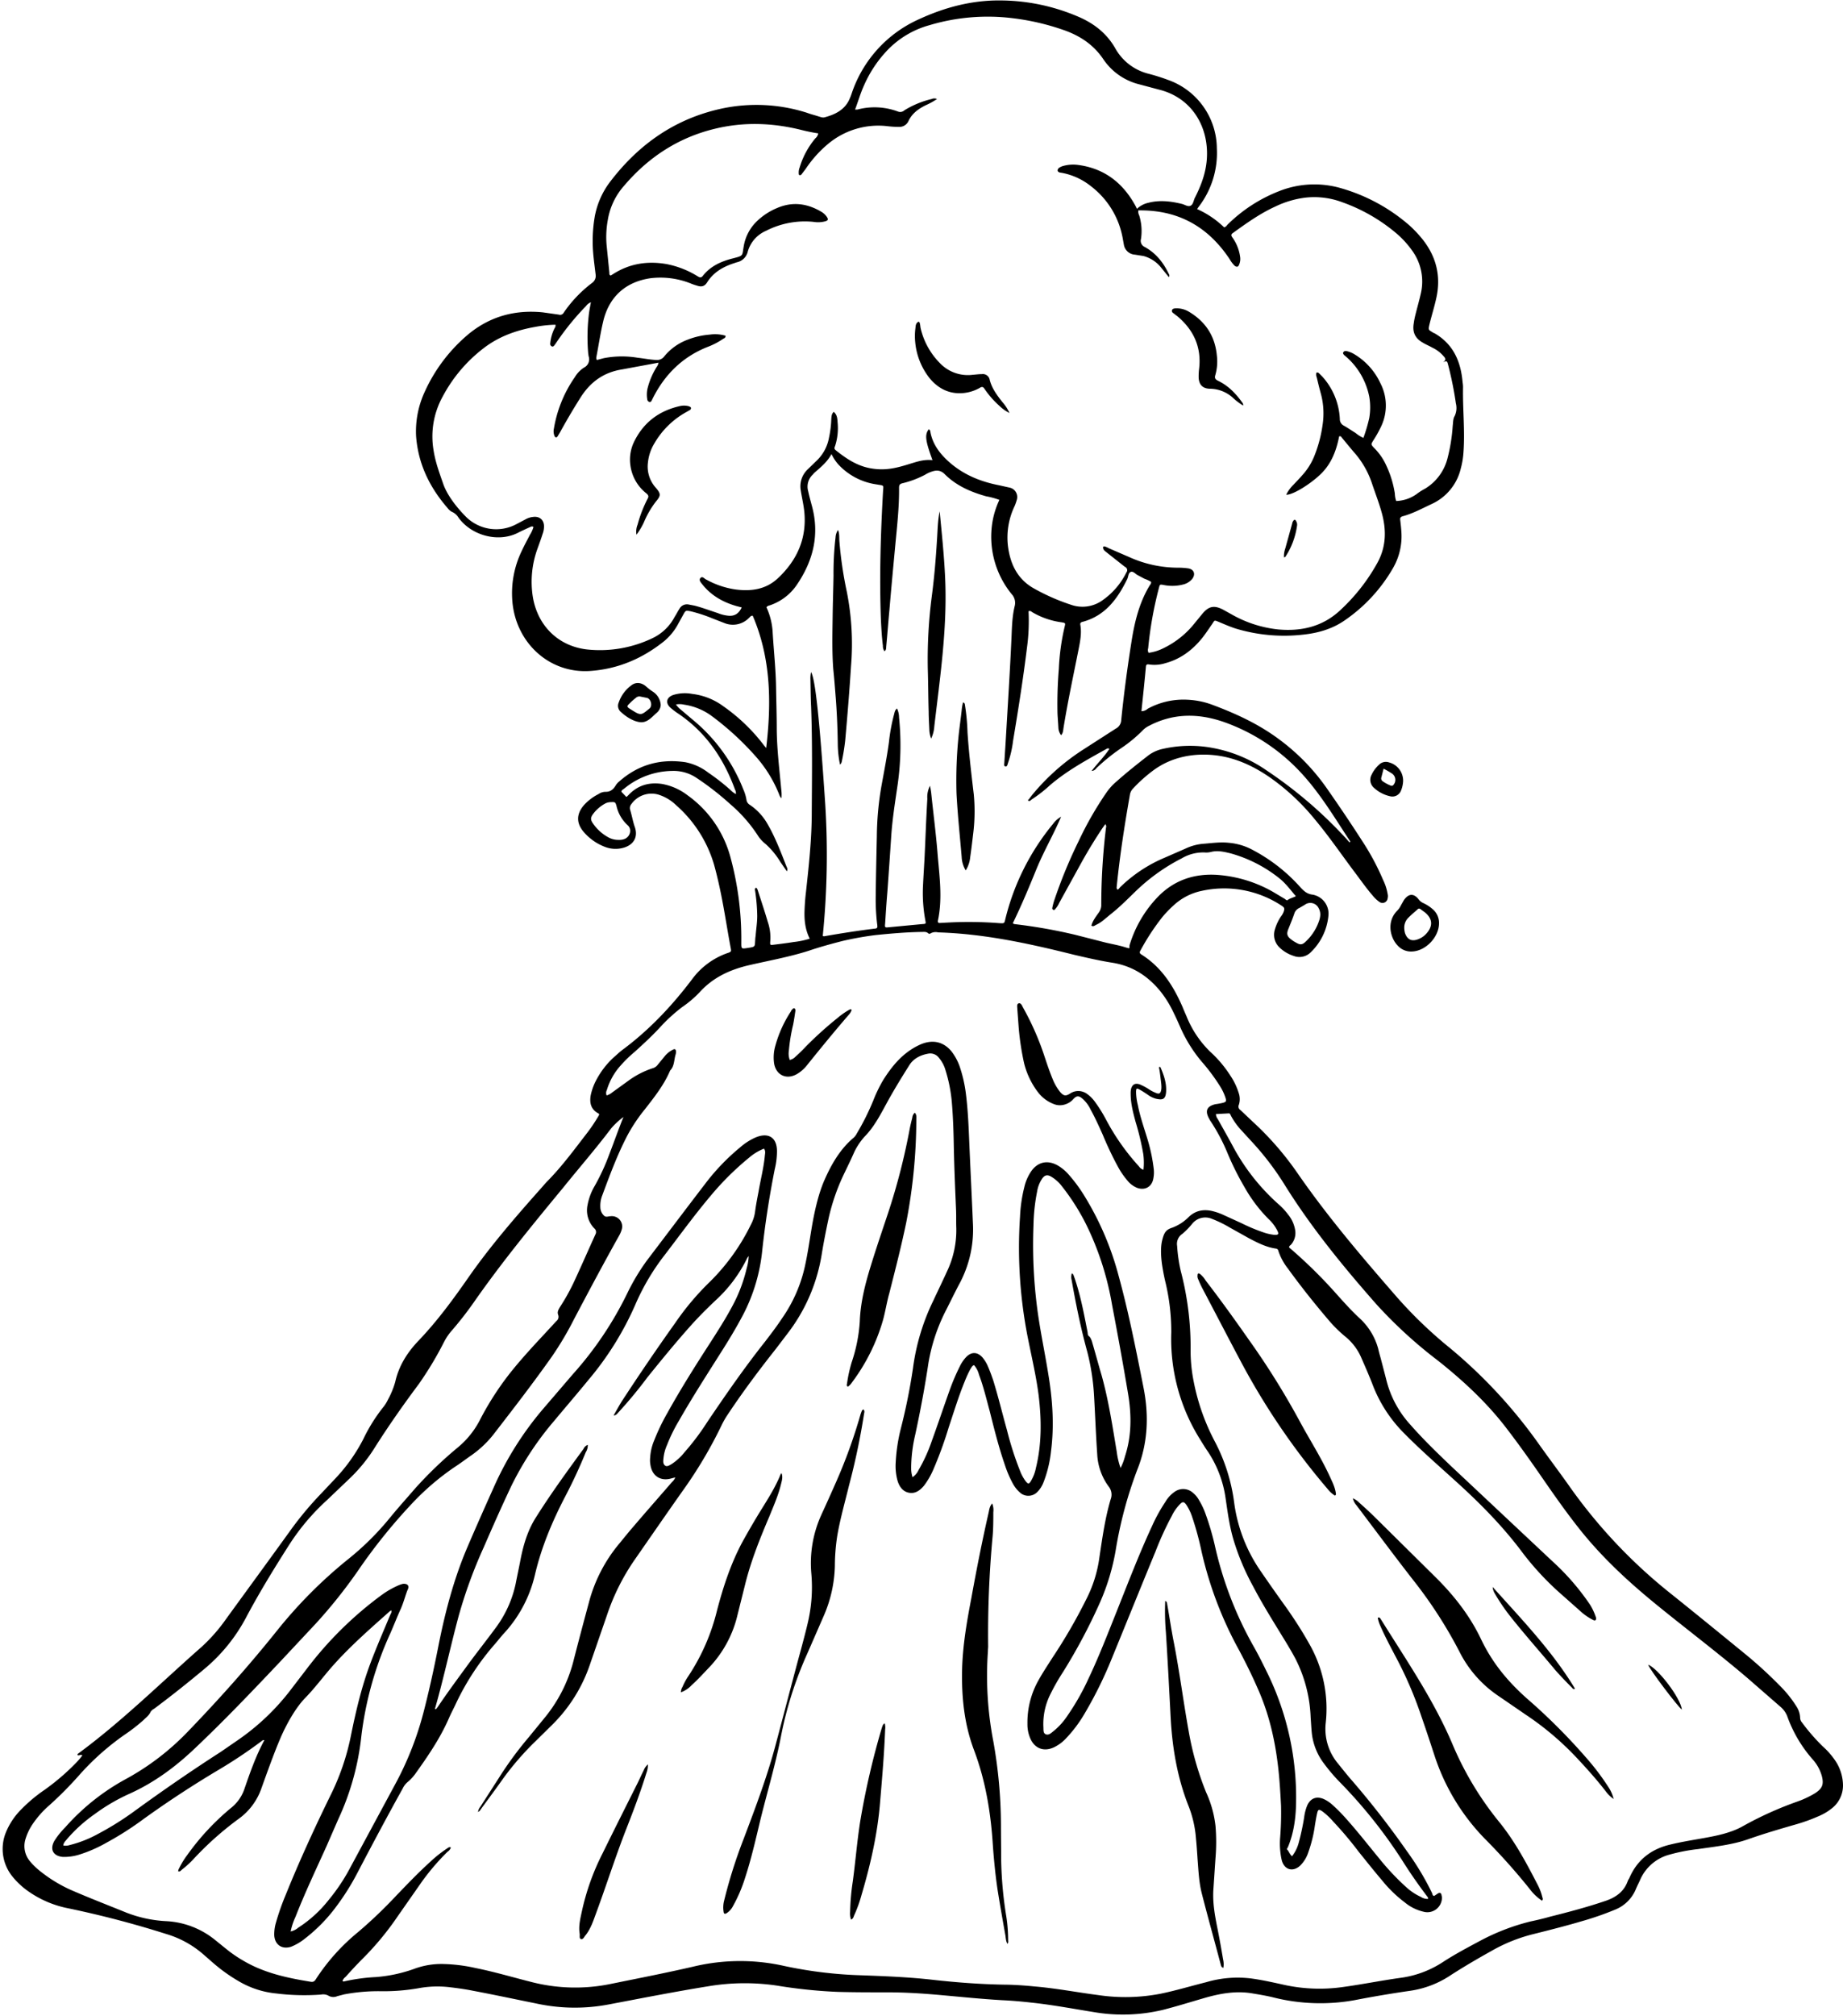 <?xml version="1.0" encoding="UTF-8"?>
<!DOCTYPE svg PUBLIC '-//W3C//DTD SVG 1.0//EN'
          'http://www.w3.org/TR/2001/REC-SVG-20010904/DTD/svg10.dtd'>
<svg data-name="Layer 1" height="897.7" preserveAspectRatio="xMidYMid meet" version="1.0" viewBox="-1.2 -0.2 821.2 897.7" width="821.2" xmlns="http://www.w3.org/2000/svg" xmlns:xlink="http://www.w3.org/1999/xlink" zoomAndPan="magnify"
><g id="change1_1"
  ><path d="M35.5,781.5c-.8-.6-1.5.3-2.2-.2a.7.7,0,0,1,.3-.6c19.6-14.4,36.8-31.5,55-47.5a75.7,75.7,0,0,0,10.9-12.4c9.8-13.5,19.7-27,29.5-40.6a151.5,151.5,0,0,1,12.6-15l6.8-7.2a76.1,76.1,0,0,0,12.3-17.4,74.6,74.6,0,0,1,9.2-14.6,18.3,18.3,0,0,0,1.8-3,37.7,37.7,0,0,0,3.2-7.8c1.6-7.2,5.4-13.2,10.5-18.5,8.3-8.7,15.4-18.4,22.3-28.3,9.8-14,21-26.9,32.4-39.7.9-1,1.7-2,2.6-2.9,6.7-6.8,12.3-14.5,18.1-22a76.6,76.6,0,0,0,5-7.6c-.1-.2-.1-.4-.2-.5-3.4-1.7-4.2-4.6-3.6-8.1a25.2,25.2,0,0,1,2.3-6.5,37.4,37.4,0,0,1,7.8-10.3c1.4-1.2,2.7-2.5,4.2-3.6,12.1-9,22.3-19.9,31.3-31.9a33.2,33.2,0,0,1,15.1-11c2.1-.7,2-.7,1.6-2.8-1.7-9.1-3-18.2-5-27.2-.7-3.2-1.5-6.5-2.4-9.7A56.3,56.3,0,0,0,300,358.3a19.7,19.7,0,0,0-8-4.7,11,11,0,0,0-11.9,4.3,2.7,2.7,0,0,0-.5,2.6c.8,2.6,1.2,5.2,2.1,7.7,1.4,4.2-.4,7.6-4.7,9a13,13,0,0,1-8.7-.3,23.4,23.4,0,0,1-9.3-6.5c-3.6-4.1-3.4-8.3.2-12.3a22.6,22.6,0,0,1,6.3-4.7,5.6,5.6,0,0,1,2.9-1c2.5.1,3.8-1.2,4.9-3.1a6.7,6.7,0,0,1,1.4-1.5c8.5-7.5,18.3-10.2,29.4-8.6a24.2,24.2,0,0,1,10.2,4.6,95.6,95.6,0,0,1,10,7.8,8.9,8.9,0,0,0,2.4,1.8,3.4,3.4,0,0,0-.4-2c-5-13.7-12.8-25.3-25.1-33.7a30.7,30.7,0,0,1-3.6-2.7c-2.4-2.1-1.9-4.6,1.1-5.7a17.5,17.5,0,0,1,8.5-.5,29.1,29.1,0,0,1,13.9,5.5,80.8,80.8,0,0,1,18.1,17.4l1,1.2c2.4-20.3,2.1-40-6-58.9-.9-.1-1.2.6-1.7,1a10,10,0,0,1-10.8,2.3l-5.4-2.1a66,66,0,0,0-9.8-3.2c-2.2-.4-2.2-.4-3.3,1.6l-2.1,3.8a25.9,25.9,0,0,1-6.6,8.1c-9.7,7.7-20.6,12.3-33,13.1-18.2,1.1-32.9-12.8-34.4-31a43.2,43.2,0,0,1,4-22.1c1.2-2.6,2.5-5,3.8-7.5a13.9,13.9,0,0,0,1.6-3.5c-.5-.5-1.1-.2-1.5,0s-3.8,1.7-5.7,2.7c-8.9,4.3-20.6.9-26.2-6.9a6.4,6.4,0,0,0-3-2.6,6.1,6.1,0,0,1-1.9-1.7c-8-9.2-13.1-19.7-14-32a41.8,41.8,0,0,1,3.7-19.4,72.5,72.5,0,0,1,18.7-25.2c9.8-8.5,21.3-11.8,34.1-10.5l7.1,1a1.8,1.8,0,0,0,2.2-.9,56.4,56.4,0,0,1,12.6-13.2,3.8,3.8,0,0,0,1.6-3.7c-.5-4.4-1.2-8.9-1.3-13.4a64.7,64.7,0,0,1,.9-12.4,36.4,36.4,0,0,1,7.2-16c12.8-16.6,29-27.8,49.6-32.2A74.2,74.2,0,0,1,358.3,50c1.6.6,3.2,1,4.8,1.5s2.3.8,3.3.5c4.4-1.2,8.3-3.1,10.5-7.2a24.4,24.4,0,0,0,1.4-3.4,55.4,55.4,0,0,1,29.9-33C419.9,3,432.1-.2,445,0a88.8,88.8,0,0,1,33.7,7c7.3,3,13.3,7.6,17.2,14.6a23.4,23.4,0,0,0,14.5,11,91.8,91.8,0,0,1,8.9,2.8A32.6,32.6,0,0,1,541,65.9a39.3,39.3,0,0,1-8.1,26l-.7,1a41.6,41.6,0,0,1,12,8.1c.9-.1,1.2-.8,1.6-1.2a67.6,67.6,0,0,1,23-14.9,42.5,42.5,0,0,1,27.5-1.3,80,80,0,0,1,30.2,16.3,52.9,52.9,0,0,1,6.1,6.4c6.3,7.9,8.4,16.8,6.1,26.6-.8,3.6-1.9,7.1-2.8,10.7s-.6,2.9,1.7,4.5h.2c8.5,4.8,11.9,12.6,12.7,21.9a14.9,14.9,0,0,1,.2,2.1c-.2,9.7.9,19.3.2,29a35.9,35.9,0,0,1-1.2,7.3,23.2,23.2,0,0,1-12.9,15.8c-4.3,2-8.5,4.3-13,5.5-1,.3-1.2.8-1.1,1.6s.4,3.3.5,5a28.3,28.3,0,0,1-3.9,16.8,71.3,71.3,0,0,1-21.4,23c-5.5,3.8-11.8,5.6-18.4,6.3a74.7,74.7,0,0,1-30.1-2.7c-2.5-.8-5-1.9-7.4-2.9s-1.9-.8-3.1.9-2.9,4.3-4.5,6.3c-4.3,5.3-9.6,9.3-16.3,11.1a16,16,0,0,1-7.2.6c-.7-.1-1.4-.2-1.5.9-.6,6.6-1.3,13.2-2,19.9a4.2,4.2,0,0,0,2.8-1.1,33.3,33.3,0,0,1,17.8-4,36.2,36.2,0,0,1,10.3,2c10.6,3.9,20.9,8.6,30,15.3a94,94,0,0,1,21.6,22c5.6,8,11,16,16.2,24.1a109.5,109.5,0,0,1,9,16.9,22.5,22.5,0,0,1,2,6.2,4.1,4.1,0,0,1,0,1.9,2.3,2.3,0,0,1-3.7,1.6,13.9,13.9,0,0,1-2.8-2.6c-2.6-3-4.9-6.2-7.2-9.3-6.3-8.3-12.1-16.9-18.8-24.9a99.3,99.3,0,0,0-19.8-18.5c-7.5-5.2-15.6-9-24.8-10s-19,.7-27.1,6.6a66.5,66.5,0,0,0-9.3,8.3,5,5,0,0,0-1.3,2.5c-2.4,13.6-4.5,27.1-5.9,40.9,0,.4-.2.9.2,1.4s1-.7,1.5-1.1a63.7,63.7,0,0,1,19.5-12.9l9.4-4.1a22.8,22.8,0,0,1,8.5-2.2c3.6-.3,7.2-.8,10.8-.4a27.1,27.1,0,0,1,10.7,3.2,75.8,75.8,0,0,1,21.4,16.8c1.6,1.7,2.9,2.8,5.3,3.1a8.6,8.6,0,0,1,7,9.5,25.9,25.9,0,0,1-7.8,16.1,7.1,7.1,0,0,1-7.6,1.7,16.2,16.2,0,0,1-6.3-3.7,7.8,7.8,0,0,1-2.2-7.9,21.1,21.1,0,0,1,2.7-5.9,8.2,8.2,0,0,0,1.2-2c.6-1.7.5-2-1-3a46.5,46.5,0,0,0-35.4-6.5,26.3,26.3,0,0,0-12.6,6.5,49.3,49.3,0,0,0-5,5.2,101.8,101.8,0,0,0-9.7,14.8c-.4.7-.6,1.2.3,1.8,9,5.6,14.4,14.1,18.5,23.6.5,1.3,1.1,2.6,1.7,4A45.7,45.7,0,0,0,538,468.1a52.7,52.7,0,0,1,9.1,10.8,28.8,28.8,0,0,1,3.6,7.5,8.3,8.3,0,0,1,.1,5.4,1.8,1.8,0,0,0,.7,2.3l5.6,5.3A135.8,135.8,0,0,1,577,522.3c13.5,19.5,28.8,37.4,44.3,55.2A195.3,195.3,0,0,0,645,600.2a222.8,222.8,0,0,1,39.8,43.1c4.2,5.9,8.5,11.6,12.7,17.5a231.6,231.6,0,0,0,45.7,48.6c11,8.8,21.9,17.7,32.8,26.6a190.2,190.2,0,0,1,15.6,14.2,51.9,51.9,0,0,1,7.8,9.7,10,10,0,0,1,1.5,4.8,3.2,3.2,0,0,0,.8,2.1,87,87,0,0,0,9.3,10.7,33.7,33.7,0,0,1,5.8,6.7,20,20,0,0,1,3.2,10.6,12.9,12.9,0,0,1-4.4,9.8,24.7,24.7,0,0,1-6.8,4.1,75.1,75.1,0,0,1-9.4,3.4c-7.3,2.1-14.5,4.2-21.6,6.7s-14.8,3.3-22.3,4.4a79.8,79.8,0,0,0-13.6,2.7,19.8,19.8,0,0,0-12.2,10.8c-.6,1.4-1.3,2.7-1.9,4.1a16.7,16.7,0,0,1-9.4,9.4,134.7,134.7,0,0,1-14.7,5.1c-7.1,2.1-14.2,3.9-21.4,5.7a72.6,72.6,0,0,0-19,7.6c-6.1,3.4-12.1,6.9-18,10.7a43.6,43.6,0,0,1-18.1,7q-12.5,1.8-24.9,4.2a86,86,0,0,1-36.4-1.3c-2.9-.7-5.9-1.2-8.9-1.7-7.4-1.3-14.6,0-21.8,2.1s-12,3.6-18.2,5.2a76.8,76.8,0,0,1-30.2,1.1c-9.4-1.5-18.8-3.3-28.2-4.3-4.4-.5-8.8-.9-13.2-1.1-8.8-.5-17.7-1.4-26.5-2.2s-16.4-1.3-24.7-1.3-14.7,0-22.1-.2A224.2,224.2,0,0,1,345,884a98.1,98.1,0,0,0-30.6.3c-14.9,2.4-29.6,5.3-44.4,8.1a80.7,80.7,0,0,1-32.1-.4c-9.4-1.9-18.8-3.9-28.3-5.7-3.5-.7-7.1-1.2-10.6-1.6a46.2,46.2,0,0,0-13.9.5,90.4,90.4,0,0,1-16.5,1.3,82,82,0,0,0-16.4,1.4l-3.1.8a4.3,4.3,0,0,1-4.1-.3,5,5,0,0,0-3.2-.4,101.7,101.7,0,0,1-19.9-.5,40.5,40.5,0,0,1-16.3-5.2A73.5,73.5,0,0,1,94,874.1L89.3,870a44.3,44.3,0,0,0-16.5-9,441.7,441.7,0,0,0-43.5-11.4,46.4,46.4,0,0,1-18.6-8.1A34.4,34.4,0,0,1,4,835a19.5,19.5,0,0,1-2.7-18.9,31.2,31.2,0,0,1,7.3-10.9,67.2,67.2,0,0,1,10.1-8.4,102,102,0,0,0,13.7-11.7A34.7,34.7,0,0,0,35.5,781.5Zm81.1-6.8a1.3,1.3,0,0,0-1.2.4,213.1,213.1,0,0,1-19.5,13c-11.4,6.8-22.4,14-33.1,21.7A140.4,140.4,0,0,1,46,820.5a60.9,60.9,0,0,1-12.3,5.3,23,23,0,0,1-6.9.9c-4.3-.4-5.9-3.3-3.8-7.1a34.2,34.2,0,0,1,4.8-6,99.1,99.1,0,0,1,27.3-21.7A113.2,113.2,0,0,0,82.4,771c13.9-14.4,27.2-29.3,39.7-44.9a206.6,206.6,0,0,1,31.6-31.8,123.8,123.8,0,0,0,18.9-18.7c3.6-4.4,7.4-8.6,11.1-12.9a179.3,179.3,0,0,1,19.4-18.6,39,39,0,0,0,9.6-12.1,130.1,130.1,0,0,1,15.5-23.4c3.9-4.7,8.1-9.3,12.3-13.8l6.2-6.7a2.4,2.4,0,0,0,.8-2.8c-.5-1.3.1-2.2.7-3.3a92.2,92.2,0,0,0,6.6-11.9c3.2-6.9,6.2-13.8,9.3-20.6a2.1,2.1,0,0,0-.5-2.7,11.5,11.5,0,0,1-3-10.4,26.2,26.2,0,0,1,3.3-8.7,95.5,95.5,0,0,0,6.5-14.2c2.1-5.4,4-10.9,6.2-16.3a33.3,33.3,0,0,0-5.5,5.1c-6.8,9-14.2,17.5-21.3,26.3-13.8,16.7-27.6,33.5-40,51.3a157.4,157.4,0,0,1-10.2,13,25.7,25.7,0,0,0-2.9,4.4A154.1,154.1,0,0,1,185.5,616c-7.1,9.5-13.9,19.2-20.2,29.2a71.1,71.1,0,0,1-10.1,12.4l-10.8,10.3a99.7,99.7,0,0,0-16.8,19.9c-6.7,10.5-13.2,21.1-19,32a76.3,76.3,0,0,1-19.1,23.5c-7.2,6-14.5,11.8-22,17.4a4.4,4.4,0,0,0-1.6,1.4c-.7,1.6-2,2.5-3.1,3.6a77.3,77.3,0,0,1-8.5,6.6,115.1,115.1,0,0,0-19.6,17.3,165.6,165.6,0,0,1-13.8,14,43,43,0,0,0-7.5,8.4,24.3,24.3,0,0,0-3.4,7.3,10.5,10.5,0,0,0,1.8,8.9,28.6,28.6,0,0,0,4.6,4.6,63,63,0,0,0,14.9,9c7.9,3.4,15.9,6.5,23.8,9.7a56.6,56.6,0,0,0,17.7,3.8,37.5,37.5,0,0,1,21.5,8.1l5.2,4.2a58.4,58.4,0,0,0,7.7,5.3c9.3,5.5,19.6,7.7,30.1,9.4,1.3.2,1.8-.4,2.4-1.4a90.8,90.8,0,0,1,18.5-20.6,205.4,205.4,0,0,0,17.2-16.4c5-5.2,10-10.4,15.3-15.2a56.3,56.3,0,0,1,7.2-5.7c.5-.3,1-.9,1.8-.5a3.6,3.6,0,0,1-1.5,1.9,103.8,103.8,0,0,0-11.4,13.3L176.1,853a128.5,128.5,0,0,1-15.6,18.9c-2.6,2.6-5.2,5.4-7.7,8.2a4.2,4.2,0,0,0-1.4,1.8.8.8,0,0,0,.9.2,82.7,82.7,0,0,1,14-1.9,65.4,65.4,0,0,0,16.9-3.6,34.7,34.7,0,0,1,13.6-2.2,72.5,72.5,0,0,1,14,1.8c8.5,1.7,16.8,4.2,25.2,6.3a78.2,78.2,0,0,0,34.7.8c12.3-2.5,24.6-4.9,36.8-7.7a89.4,89.4,0,0,1,40.5-.4,189.2,189.2,0,0,0,34.4,4.2c10.7.4,21.3.8,31.9,2s22.4,2.1,33.7,2.2c4,.1,8,.4,12,.8,9.4.8,18.7,2.6,28,3.8a82.3,82.3,0,0,0,28-.6c6.8-1.4,13.4-3.4,20.2-5.1a49.5,49.5,0,0,1,19.9-1.7c4.6.6,9.1,1.6,13.7,2.6a73.8,73.8,0,0,0,26.9,1.3c8.9-1.2,17.7-3,26.5-4.2a45.4,45.4,0,0,0,18.7-7.1c5.4-3.5,11.1-6.5,16.9-9.6a96.8,96.8,0,0,1,22.1-8.4c2.9-.6,5.8-1.3,8.6-2.1,8.4-2.1,16.7-4.3,24.9-7.1,4.6-1.6,8.1-4.2,9.7-8.8.2-.5.5-.9.7-1.3,3.5-8.1,9.7-12.9,18.2-14.9,4.9-1.2,10-2,15-2.9s12-2.2,17.4-5.3a157.1,157.1,0,0,1,24.4-11,42.9,42.9,0,0,0,7.8-3.7c3.2-2.1,3.9-3.9,3-7.5a18.4,18.4,0,0,0-4-7.4,59.1,59.1,0,0,1-11.5-19.5,10.6,10.6,0,0,0-2.9-4l-14.7-12.8c-12.9-11-26.4-21.2-39.6-31.9s-25.3-21.8-35.7-35c-6.4-8.1-12.2-16.5-18-24.9-4.8-6.9-9.6-13.6-14.7-20.2-8.7-11.2-19-20.7-30.1-29.5A203.5,203.5,0,0,1,612,580.5c-14.7-16.7-28.8-33.9-40.6-52.8a126.3,126.3,0,0,0-15.1-19.8l-4.4-4.8a30.5,30.5,0,0,1-4.7-6.6c-.2-.5-.4-1-1-.9l-5.6.3a3.6,3.6,0,0,0,.8,2.2c2.4,4.3,4.8,8.5,7.1,12.8a93.4,93.4,0,0,0,19.7,24.9,30.4,30.4,0,0,1,4.6,4.9,14.5,14.5,0,0,1,3.1,6.9,7.8,7.8,0,0,1-1.9,6.5c-.3.3-.8.5-.8,1.2a214.9,214.9,0,0,1,21,20.6c3.4,3.8,6.8,7.6,10.6,11.1a28.6,28.6,0,0,1,8.1,13.4c.3,1.4.7,2.8,1.1,4.2l2.4,9.2a45.9,45.9,0,0,0,10.8,20.4c5.7,6.5,12,12.6,18.3,18.6l45.3,42.5a107.4,107.4,0,0,1,16.5,19.1,26.1,26.1,0,0,1,2.6,5.6,1.3,1.3,0,0,1-.1,1.2c-.4.4-.9.1-1.3-.1a25.1,25.1,0,0,1-4.8-3.2l-8.8-7.8a127.1,127.1,0,0,1-17.4-18.5c-8.6-11.6-18.7-21.9-29.4-31.6-7.9-7.2-16-14.2-23.5-21.8a61.7,61.7,0,0,1-14-21.3c-1.6-4.2-3.4-8.3-5.2-12.4a24.6,24.6,0,0,0-6.8-9.2,61.3,61.3,0,0,1-6.9-6.6c-6.7-7.8-13.1-15.8-19.1-24.1a25.6,25.6,0,0,1-4.2-7.8,1.2,1.2,0,0,0-1.1-1c-4.3-.6-8.2-2.6-12-4.6l-8.6-4.8a51.2,51.2,0,0,0-7.8-3.8,7.5,7.5,0,0,0-9,2.3,34.2,34.2,0,0,1-4.2,4.3,5.3,5.3,0,0,0-2.4,5.4,69.1,69.1,0,0,0,1.6,11.1,133.1,133.1,0,0,1,4.4,34.9,70.6,70.6,0,0,0,1.4,14.5,96.2,96.2,0,0,0,9.5,26.8,80.5,80.5,0,0,1,8.5,26.9,69.7,69.7,0,0,0,11.8,30.6c3.5,5.1,7,10.1,10.6,15.1s7.6,11.1,10.9,17a58.1,58.1,0,0,1,7.5,35.7,24,24,0,0,0,5.3,17.7c2.2,2.7,4.3,5.4,6.6,8a388,388,0,0,1,24.4,31.4,121.6,121.6,0,0,1,11,18.3c.3.6.2,1.3,1,1.5l1.8-1.2c.8-.4,1.4-.1,1.5.8a5,5,0,0,1,.2,1.2,6.5,6.5,0,0,1-8.2,6.2,20.2,20.2,0,0,1-8.3-4.1,57.3,57.3,0,0,1-10.3-10c-3.5-4.1-6.9-8.4-10.3-12.6A160.1,160.1,0,0,0,592.9,811a30.4,30.4,0,0,0-4.9-4.6c-1.5-1-1.9-.9-2.3.8s-.7,3.6-1,5.4a59.1,59.1,0,0,1-2.9,11.9,14.8,14.8,0,0,1-3.7,6.1c-3.3,3-7.1,1.8-8.2-2.5a33.5,33.5,0,0,1-.7-10,136.6,136.6,0,0,0,.4-14.3c-.3-5.5-.6-10.9-1.2-16.3-1.4-12.7-4.2-24.9-9.5-36.5-2.4-5.5-5.1-10.9-7.9-16.2a167.6,167.6,0,0,1-16.9-44.5,133.3,133.3,0,0,0-4.1-15,22.4,22.4,0,0,0-2.6-5.4c-1.1-1.5-1.7-1.5-3-.1a19.3,19.3,0,0,0-3.5,5.1,138.3,138.3,0,0,0-7.2,15.7c-6.6,16-13.1,32.1-19.7,48.2A181.5,181.5,0,0,1,482,763a58.7,58.7,0,0,1-8.2,10.9,17.8,17.8,0,0,1-5.2,3.9c-4.7,2.3-9,.6-10.9-4.3a15.7,15.7,0,0,1-1.1-6.1,38.3,38.3,0,0,1,5-19.5c1.9-3.4,4.1-6.7,6.2-10a238.6,238.6,0,0,0,15-25.9,57.8,57.8,0,0,0,5.9-18.9c1.3-8.6,2.5-17.3,5-25.7a5.7,5.7,0,0,0-.8-5.5,26.4,26.4,0,0,1-5.2-14.5c-.6-8.6-.9-17.2-1.4-25.8a100.9,100.9,0,0,0-3-19.7c-2.9-10.5-5.1-21.3-7-32.1a5.2,5.2,0,0,1,.1-3,2.2,2.2,0,0,1,.7.7c.3.9.7,1.9,1,2.9,2.4,7.4,3.8,15,5.3,22.6.1.6,0,1.4.6,1.8s1,1.4,1.3,2.2c1.5,5.1,2.9,10.3,4.4,15.4,3.1,11.2,4.8,22.5,6.7,33.9a34,34,0,0,0,1.7,7.2,24.8,24.8,0,0,0,2-5.3c3-9.2,2.9-18.6,1.3-28-2.2-13.2-4.6-26.3-7.1-39.4a130.8,130.8,0,0,0-10.4-33.4A98.3,98.3,0,0,0,472,528.1a16.7,16.7,0,0,0-4.6-4.2c-1.9-1.2-3.2-.9-4.4,1a14.1,14.1,0,0,0-2.1,5.6,83,83,0,0,0-1.6,15,219.5,219.5,0,0,0,1.8,38c1.3,9.5,3.3,18.8,4.8,28.2,1.9,11.4,2.7,22.9,1.2,34.4a53.7,53.7,0,0,1-3.3,13.7,12.6,12.6,0,0,1-3,4.6,5.6,5.6,0,0,1-7.1.4,14.5,14.5,0,0,1-3.4-4,48.7,48.7,0,0,1-3.8-8.8c-2.7-7.8-4.7-15.8-6.7-23.8-1.5-5.5-2.8-11-4.8-16.3a10,10,0,0,0-2.2-4.2c-.9.3-1.2,1.2-1.7,1.9a54.5,54.5,0,0,0-2.5,5.5c-2.7,6.6-4.8,13.5-7.1,20.4a176.1,176.1,0,0,1-6.7,18.4,34.8,34.8,0,0,1-4.3,7.5c-1.8,2.1-3.9,3.7-6.8,3.1s-4.4-3.1-5.1-5.8a24.5,24.5,0,0,1-.7-7.6,77.5,77.5,0,0,1,2.3-15.2,264.8,264.8,0,0,0,5.4-26.8,97.6,97.6,0,0,1,9.1-30.2c2-4.3,4.1-8.6,6.1-13a42.7,42.7,0,0,0,4.1-19.3c-.1-2.6,0-5.3-.1-7.9-.4-9.4-.8-18.7-1-28.1-.1-6.3-.3-12.6-.8-18.9a66.7,66.7,0,0,0-2.9-15.3,14.6,14.6,0,0,0-2.9-5.5,4.8,4.8,0,0,0-4.8-1.9c-3.4.6-6.5,2.1-8.4,5.1-3.6,5.7-7.1,11.4-10.3,17.3-1.6,2.9-3.1,5.8-4.9,8.5a37.2,37.2,0,0,1-4.9,6.2,29.2,29.2,0,0,0-4.4,6.6c-1.5,3.4-3.1,6.7-4.7,10a93,93,0,0,0-6.7,19.2c-1.2,5.6-2.3,11.1-3.2,16.7a77.9,77.9,0,0,1-15.4,35.3l-5.1,6.7c-7.6,9.6-15,19.5-21.8,29.8a39.7,39.7,0,0,0-2,3.5,195.9,195.9,0,0,1-17.7,29.9c-7.2,10.2-14.3,20.5-21.4,30.7a97.8,97.8,0,0,0-12.2,24.4l-7.6,22a68.7,68.7,0,0,1-17.4,27.5l-6.8,6.7a127,127,0,0,0-14.8,17.1c-3.1,4.4-6.4,8.8-9.6,13.2a3.2,3.2,0,0,1-1.3,1.3,4.4,4.4,0,0,1,1-2.3l8.3-12.9a159,159,0,0,1,13.3-18.1l7.6-9.3a65.5,65.5,0,0,0,12.1-23.8c2.3-9,4.7-18,7.1-26.9a67.5,67.5,0,0,1,13.6-26.3c1.9-2.3,3.8-4.7,5.8-7,5.8-6.8,11.7-13.5,17.6-20.3a5.7,5.7,0,0,0,1.5-2.1l-1.6.4c-4.9,1.5-8.8-1-9.5-6.1a10.8,10.8,0,0,1-.1-3.1,22.8,22.8,0,0,1,1.8-7.7,92.6,92.6,0,0,1,5.7-11.9c6.1-11,12.8-21.6,19.6-32.1,3.2-5,6.4-10,9.2-15.2a68.1,68.1,0,0,0,6.7-17.4,22.6,22.6,0,0,0,.9-5.5l-.6.8A62.6,62.6,0,0,1,317.5,579c-3.8,3.6-7.5,7.3-10.9,11.1-6.7,7.5-13,15.2-19.3,23a196.9,196.9,0,0,1-13,15.7c-.5.5-.9,1.3-2.1,1.3,1.3-2.2,2.4-4.3,3.6-6.2,7.7-11.8,15.6-23.4,23.8-34.9a119.4,119.4,0,0,1,15.6-18.5,93.1,93.1,0,0,0,18.2-25.4,17.2,17.2,0,0,0,1.8-5.4c.4-3.1,1-6.2,1.6-9.3.9-5.3,2.3-10.6,2.8-16,.1-1,.4-2.1-.4-3.1a23.3,23.3,0,0,0-6.6,4A127,127,0,0,0,315.7,532c-7.1,8.4-13.6,17.3-20.3,26.1A101.5,101.5,0,0,0,282,580.5a136.6,136.6,0,0,1-21.1,33.9c-4.9,6-10,11.9-14.9,17.8a137.8,137.8,0,0,0-19.5,29.6c-4.2,8.9-8.2,17.9-12.1,26.9a211.7,211.7,0,0,0-11.2,30.6c-3.7,13.7-6.6,27.5-10.5,41.1-.1.2-.1.5.2.5s.8-.8,1.1-1.2c4.1-6.1,8.4-11.9,12.7-17.8s9-11.8,13.4-17.8a50.3,50.3,0,0,0,8.5-19.2c.6-3.1,1.3-6.3,1.9-9.4,1.3-7,3.2-13.9,7.1-20,6.6-10.5,13.9-20.5,21.2-30.5a3.4,3.4,0,0,1,1.9-1.8,5.8,5.8,0,0,1-.9,3.3c-2.7,6.6-5.7,13.1-9,19.4-5.9,11.3-10.8,22.9-13.7,35.4a57.7,57.7,0,0,1-13.7,25.8c-1.4,1.5-2.6,3.1-3.9,4.6A114.4,114.4,0,0,0,202,758.3c-1,2.2-2.2,4.4-3.2,6.7-3.8,8.7-9.1,16.5-14.6,24.2a20.5,20.5,0,0,1-3.7,4.1,8.6,8.6,0,0,0-2.3,3c-6.9,12.4-13.6,25-20.2,37.6a108.1,108.1,0,0,1-9.3,14.8,72.3,72.3,0,0,1-14.2,14.5,24.2,24.2,0,0,1-6,3.5c-4.1,1.3-7.3-.9-7.5-5.2a18.7,18.7,0,0,1,.8-5.7,110.6,110.6,0,0,1,4.3-12.2c6.1-15.1,12.9-29.9,20.1-44.6a106.3,106.3,0,0,0,9-26.5c2.2-10.8,4.7-21.5,8.6-31.9,2.7-7.2,5.8-14.3,8.8-21.5.3-.7.8-1.3.6-2.2l-.6.3c-9.1,8.1-18.3,16.1-26.4,25.4-3.8,4.4-7.3,9.1-11.4,13.3s-8.2,11.3-11,17.8-5.8,14.9-8.5,22.4a28,28,0,0,1-10.1,13.6,141.8,141.8,0,0,0-20.4,18.2,42.3,42.3,0,0,1-5,4.5c-.4.4-.8.9-1.6.7a2.8,2.8,0,0,1,.4-1.3,35.8,35.8,0,0,1,3.6-5.9A109.9,109.9,0,0,1,101.6,805a18.3,18.3,0,0,0,5.9-8C110.1,789.5,112.7,781.9,116.6,774.7ZM505.4,92.8a10.6,10.6,0,0,1,5.1-2.7c5-1.3,10-.7,14.9.5,1.3.3,2.7,1.4,3.9.8s1.3-2.3,1.9-3.5c2.7-5.3,4.8-10.8,5.3-16.8,1.2-14.3-6.3-27.7-21.3-31.4l-8.6-2.3A27.2,27.2,0,0,1,490.3,26c-4.3-6.3-10.2-10.2-17.2-12.7A107.7,107.7,0,0,0,450,7.9,90.6,90.6,0,0,0,413,11a41,41,0,0,0-19.3,11.7,54.1,54.1,0,0,0-9.9,15.1c-1.6,3.5-2.6,7.1-4,10.8h1a29.8,29.8,0,0,1,18.2.9,2.7,2.7,0,0,0,2.8-.6,41.3,41.3,0,0,1,12.1-5,2.9,2.9,0,0,1,2.4,0,32.2,32.2,0,0,1-5.1,2.8c-3.2,1.6-6,3.6-7.6,7a4.4,4.4,0,0,1-4.3,2.6,40.7,40.7,0,0,1-5-.3A34.9,34.9,0,0,0,368,63.7,52.2,52.2,0,0,0,357.8,75l-1.9,2.5a.8.8,0,0,1-.8.3c-.4-.1-.4-.5-.4-.8a5.9,5.9,0,0,1,.4-2.6,36.5,36.5,0,0,1,7-13,3.7,3.7,0,0,0,1.3-2.2c-2.6-.4-5-.9-7.4-1.5-12.8-3.2-25.6-3.7-38.5-.6-16.3,3.9-29.7,12.6-40.6,25.4a30.3,30.3,0,0,0-7.3,15.4,41.9,41.9,0,0,0-.5,11.2l1.2,11.9c.1.5-.2,1.2.6,1.5l1-.6c7.3-4.7,15.3-6,23.9-4.5a41,41,0,0,1,13.8,5.4c.8.5,1.6.9,2.4-.2,3.4-4.3,8.1-6.4,13.2-7.7s4.2-1.1,5-5.5a20,20,0,0,1,6.3-11.5,28.7,28.7,0,0,1,8.4-5.4c7.1-3.1,13.8-2.1,20.2,1.8a7.7,7.7,0,0,1,2.2,2.2c.6,1,.5,1.4-.6,1.8a12.3,12.3,0,0,1-5.4.3,37.9,37.9,0,0,0-21.2,4,14.3,14.3,0,0,0-8.1,9.2,6.3,6.3,0,0,1-4.9,4.8l-1.5.5c-4.8,1.6-8.9,4-11.7,8.4-1.1,1.8-2.5,2.2-4.5,1.5a24.7,24.7,0,0,1-2.9-1,36.4,36.4,0,0,0-17.9-2.3c-10.8,1.6-18,7.9-20.8,18.3-1.4,5.6-2.2,11.3-3.3,16.9,0,.4-.1.8.3,1.2l3-.8a42.5,42.5,0,0,1,15.1-.2c2.8.3,5.6.9,8.5,1a3.9,3.9,0,0,0,3.3-1.5,24.5,24.5,0,0,1,10.4-7.5,34.6,34.6,0,0,1,10-2.3,16.6,16.6,0,0,1,7,.5c0,1-.6,1.1-1.1,1.4a32.7,32.7,0,0,1-7.2,3.7c-10.9,4.4-18.7,12.1-24,22.5l-.5,1c-.2.5-.5,1-1.1.9a1.3,1.3,0,0,1-1-1.2,12.4,12.4,0,0,1,.1-4.7,33.3,33.3,0,0,1,4.1-9.7,4.1,4.1,0,0,0,.8-1.9l-16.2,3c-8.3,1.3-14.3,5.7-18.7,12.8-3.1,4.9-6.1,10-8.9,15.1l-1.2,2c-.5.6-1,.4-1.3-.2a5.4,5.4,0,0,1-.3-3.3,56.1,56.1,0,0,1,9.3-22.9,13,13,0,0,1,4.1-4.3,4.1,4.1,0,0,0,2.1-5c-.1-.4-.1-.8-.2-1.2a85.8,85.8,0,0,1,.2-16.8c.2-2,.6-4,1-6.1a4.8,4.8,0,0,0-2.2,1.7,117.6,117.6,0,0,0-12.7,15.5l-1.1,1.6c-.4.5-.8,1.2-1.5.8s-.7-1-.6-1.6a19.2,19.2,0,0,1,1.6-5.8c.3-.7.9-1.3.7-2.2a55.1,55.1,0,0,0-9.2,1c-8.4,1.5-16.2,4.3-23,9.6a66,66,0,0,0-18,21.3,36.7,36.7,0,0,0-4.1,24.1c.8,5.2,2.6,10,4.3,14.9s5.9,10.4,10.2,14.7a19.1,19.1,0,0,0,22.6,3.1l3.8-2a8.5,8.5,0,0,1,3.4-1.1c2.9-.4,4.9,1.3,4.9,4.2a9.6,9.6,0,0,1-.6,3.3c-.7,2.2-1.5,4.4-2.3,6.6a43.2,43.2,0,0,0-2.1,21.4c2.1,12.9,11.3,22,24.1,23.5a54.1,54.1,0,0,0,29.4-5.1,21.5,21.5,0,0,0,9.7-9.4c.8-1.2,1.4-2.5,2.2-3.7a3.8,3.8,0,0,1,4.1-1.8l2.6.5c3.5.9,6.9,2.2,10.3,3.3a16.7,16.7,0,0,0,4.9,1.2c2.7.2,4.5-1,5.8-3.7l-2.3-.6c-6-1.7-11.3-4.7-15.2-9.6-.6-.8-1.8-1.9-.9-2.9s1.7.3,2.6.7l.4.2a38,38,0,0,0,12.7,4.2c6.9.9,13.4,0,18.7-4.9,8.5-7.9,13-17.6,11.9-29.5-.3-3.2-1.1-6.5-1.6-9.7a10.4,10.4,0,0,1,3.1-9.4l3.6-3.5a18.7,18.7,0,0,0,5.9-10.7,44.8,44.8,0,0,0,1-8.1c.1-1.2.1-2.4,1.1-3.3,1.5,1.3,1.6,2.9,1.7,4.5a26,26,0,0,1-1.1,10.7c-.3.7-.5,1.3.3,1.9,4.6,3.7,9.4,6.9,15.3,8s10.5.2,15.6-1.3,7.8-2.7,12.2-2.3c-3.2-8.7-3.5-11.3-1.7-13.7.7.2.7.8.8,1.4,1.1,5.5,4.4,9.7,8.5,13.3,6.4,5.6,13.9,8.6,22.1,10.2l4.5,1a4.3,4.3,0,0,1,3.3,5.7,19.9,19.9,0,0,1-1.3,3.4,32.4,32.4,0,0,0-2.6,16.8c1,8.2,4.3,15,11.7,19.1a91.8,91.8,0,0,0,16.4,7.2,15.3,15.3,0,0,0,14.2-2.1,32.8,32.8,0,0,0,10.5-12.3,1.6,1.6,0,0,0-.7-2.5l-8.1-6.4c-.7-.6-1.6-1.1-1.6-2.2s1.9,0,2.7.4l8.8,3.8a53,53,0,0,0,22.1,4.8,31.1,31.1,0,0,1,4.3.3c2.6.4,3.4,2.5,1.9,4.6a7.5,7.5,0,0,1-4.2,2.6,19.2,19.2,0,0,1-8.6.2c-1.7-.3-1.7-.3-2.1,1.3a166.8,166.8,0,0,0-4.8,26.9,2.4,2.4,0,0,0,.2,2,20.9,20.9,0,0,0,6.7-2.1,39.8,39.8,0,0,0,13.9-11.2l3.2-3.9c3-3.7,5.5-4.1,9.6-1.9l3.6,2a53,53,0,0,0,20.8,6.7c10.2.9,19.6-1.2,27.4-8.4a84.1,84.1,0,0,0,16.7-21.2c4.1-7.4,4.1-15.1,1.8-23-1.2-4.2-2.8-8.3-4.2-12.5a40,40,0,0,0-7.2-12.9c-2.1-2.4-4.1-4.9-6.2-7.4-.2-.3-.4-.8-1.2-.6-1.2,6.1-3.3,11.9-7.9,16.5s-12.8,9.7-15.7,9.5a16.3,16.3,0,0,1,3.3-4.5c1.2-1.3,2.5-2.6,3.7-4a28.5,28.5,0,0,0,5.6-8.9,58.1,58.1,0,0,0,3.6-13.6,33.7,33.7,0,0,0-.7-13.8c-.7-2.5-1.3-5-1.9-7.5a3.1,3.1,0,0,1-.1-2.1,1.2,1.2,0,0,1,1.1.3l1.5,1.5a30.2,30.2,0,0,1,7.8,18.9,3.2,3.2,0,0,0,1.7,2.9c1.8,1,3.5,2.2,5.3,3.3a15,15,0,0,0,3.5,2.2,73.2,73.2,0,0,0,2.6-8.8,28.1,28.1,0,0,0,0-9.6A31.8,31.8,0,0,0,599,159l-1.3-1.1c-.3-.4-.7-.8-.3-1.3s.7-.5,1.2-.5a11.3,11.3,0,0,1,3.6,1.4,29.5,29.5,0,0,1,11.7,13,21.6,21.6,0,0,1,.3,19.2,52.4,52.4,0,0,1-3.4,6.1c-1.2,1.9-1.2,1.9.3,3.5a26,26,0,0,1,5.4,7.8,45.6,45.6,0,0,1,3.8,12.4,12.1,12.1,0,0,0,.6,3.4,16.5,16.5,0,0,0,9.4-3.3,25.6,25.6,0,0,1,3.5-2.2,22.2,22.2,0,0,0,10-13.6,77.2,77.2,0,0,0,2.3-14.4c.2-1.5.1-3.1.9-4.4a8.4,8.4,0,0,0,.5-5.6,154.2,154.2,0,0,0-3.6-17.7c-.4-1.5-1-1-2.1-.6,1.4-.9,1.2-1.7.3-2.6a15.1,15.1,0,0,0-5.1-3.9c-1.4-.8-2.9-1.4-4.2-2.2-3.4-1.9-4.7-4.6-4.1-8.4a35.8,35.8,0,0,1,.9-4.5c.8-3.2,1.7-6.3,2.4-9.5a23.4,23.4,0,0,0-3.9-18.5,42.3,42.3,0,0,0-7.6-8.2A77.4,77.4,0,0,0,597,89.9a35.6,35.6,0,0,0-16.5-2.1,42.9,42.9,0,0,0-13.5,4c-6.8,3.1-12.8,7.4-18.9,11.8-.9.6-.7,1.2-.2,1.9a19.2,19.2,0,0,1,3.5,8.9,6.4,6.4,0,0,1-.5,3.3c-.4,1-1,1.1-1.9.5a13.3,13.3,0,0,1-2.3-3c-9.7-14.6-23.1-22-40.7-21.7a3.8,3.8,0,0,0,.4,2.2,23.5,23.5,0,0,1,.8,10.5,3,3,0,0,0,1.7,3.6c4.9,2.7,8.2,6.8,10.6,11.8.2.4.6.9.1,1.6l-3.4-4.2a15.1,15.1,0,0,0-7.9-5.2l-3.8-.6a5.3,5.3,0,0,1-4.9-4.3l-.6-3.3a37.4,37.4,0,0,0-14-22.8,29.4,29.4,0,0,0-12.9-6l-1.2-.2c-1-.4-1.1-1.1-.4-1.9a5.6,5.6,0,0,1,1.7-.9,16.5,16.5,0,0,1,6.6-.6c11.4,1.4,19.7,7.4,25.4,17.3A23,23,0,0,1,505.4,92.8ZM128.3,859.9a7.8,7.8,0,0,0,3.4-1.7,55.4,55.4,0,0,0,13.6-12.4,84.2,84.2,0,0,0,9.7-14.6l20.5-38a142.7,142.7,0,0,0,12.4-32.4c2.3-9,4.3-18.2,6.1-27.3,3-15.3,6.9-30.3,13-44.6,3.9-9.1,7.9-18.1,11.9-27a143.3,143.3,0,0,1,21.8-34.6L254,611.8a156.1,156.1,0,0,0,24.4-36.3,94.3,94.3,0,0,1,8.8-14.6c8.6-11.3,17.1-22.6,25.7-33.8a96.3,96.3,0,0,1,15.6-16.3,27,27,0,0,1,7-4.5c5.8-2.4,9.6.1,9.5,6.4a34.7,34.7,0,0,1-1,7.8c-2.4,12.1-4.3,24.3-5.6,36.5a78.8,78.8,0,0,1-8.4,28.1c-3.2,6.1-6.8,12-10.5,17.8-6.2,9.8-12.5,19.6-18.2,29.6a72,72,0,0,0-5.3,10.8,18.9,18.9,0,0,0-1.6,6.2c-.1,1-.2,2.2.7,2.9s2-.1,2.9-.6a24.4,24.4,0,0,0,5.8-5.3,109.3,109.3,0,0,0,10.1-13.4c8.3-12.3,16.7-24.4,25.9-36,2.6-3.4,5.2-6.8,7.5-10.3a64.5,64.5,0,0,0,10.1-22.9c1.3-5.8,2.1-11.6,3.1-17.5s2.7-14.4,5.7-21.2,6.9-13.7,13-18.8a6.7,6.7,0,0,0,1.4-1.9,110.5,110.5,0,0,0,7.3-14.6,63.5,63.5,0,0,1,4.4-9.1c4.1-6.5,8.9-12.3,16.2-15.7,5.4-2.5,10.4-1.7,14.2,2.8a24.4,24.4,0,0,1,3.6,6.5,60.6,60.6,0,0,1,2.9,12.6c.9,7.2,1.2,14.5,1.5,21.8.5,11.8,1.1,23.6,1.6,35.5a51,51,0,0,1-5.7,26.6c-2.2,4.1-4.2,8.3-6.3,12.4a80.6,80.6,0,0,0-7.8,23.4c-1.6,10.7-3.6,21.4-5.9,32a67.2,67.2,0,0,0-1.8,14.1,13.8,13.8,0,0,0,.6,4.8,7.5,7.5,0,0,0,2.7-3.2,69.6,69.6,0,0,0,5.7-12.4c2.8-7.7,5.4-15.5,8.2-23.3a93.8,93.8,0,0,1,4.4-10.3,16.3,16.3,0,0,1,3-4.4c2.3-2.3,4.9-2.2,7.1.2a15.2,15.2,0,0,1,2.2,3.4c1,2.2,1.8,4.4,2.6,6.7,2.3,7.4,4.1,14.9,6.2,22.4a141.7,141.7,0,0,0,5.7,17.8,18.6,18.6,0,0,0,2.7,5c1,1.2,1.4,1.2,2.2-.1a18.2,18.2,0,0,0,2.3-6c2.6-10.6,2.5-21.4,1.2-32.2-1-7.9-2.8-15.7-4.4-23.6a206.3,206.3,0,0,1-3.9-56,64.7,64.7,0,0,1,1.9-13.1,20.6,20.6,0,0,1,3-7c3-4.4,7.5-5.3,12.1-2.6a19.8,19.8,0,0,1,4.9,4.2,66.7,66.7,0,0,1,6.7,9.1,132.1,132.1,0,0,1,15.3,35.6c4.5,16.4,7.8,33.1,11.1,49.8,2.5,12.5,2,24.9-2.8,36.8a184.6,184.6,0,0,0-9.6,35.9,99,99,0,0,1-7.2,23.6,253.1,253.1,0,0,1-16.2,30.4,95.2,95.2,0,0,0-5.6,9.8,29.5,29.5,0,0,0-3.2,14.6c.1,1.3-.2,2.9,1.1,3.4s2.4-.6,3.4-1.4a30.1,30.1,0,0,0,6.1-6.7,108.2,108.2,0,0,0,9.6-16.9c4.6-9.7,8.5-19.8,12.5-29.8,5.1-12.8,10-25.6,15.8-38.1a71.7,71.7,0,0,1,5.8-10.5,14.2,14.2,0,0,1,4.2-4.6,6.5,6.5,0,0,1,8.2.5,10.9,10.9,0,0,1,2.7,3.3,32,32,0,0,1,2.7,5.6,120.7,120.7,0,0,1,4.3,14.5,163.6,163.6,0,0,0,17.2,44.8c2.4,4.2,4.5,8.5,6.6,12.8a125.9,125.9,0,0,1,12.4,56.9c-.1,6.9-1,13.6-3.7,20-.2.3-.6.8-.2,1s1.1,2.1,2.1,2.9a16.6,16.6,0,0,0,3-6.1,111.9,111.9,0,0,0,2.4-11.2,20.5,20.5,0,0,1,1.4-5.4c1.5-3.2,4.2-4.2,7.5-2.7a16,16,0,0,1,3.7,2.5,78.4,78.4,0,0,1,6.4,6.5c5,5.6,9.6,11.5,14.3,17.2a111.6,111.6,0,0,0,12,12.8,25.4,25.4,0,0,0,6.7,4.5,5.5,5.5,0,0,0,3.3.9,1.8,1.8,0,0,1-.1-.6c-3.8-5-7.4-10.1-10.7-15.3a218.7,218.7,0,0,0-29.1-36.6,80.1,80.1,0,0,1-6.5-7.7,27.4,27.4,0,0,1-5.4-12.9c-.3-2.5-.4-5.1-.6-7.6a62.5,62.5,0,0,0-6.9-26.5c-1.9-3.5-3.9-6.8-6-10.2-4.4-7.2-8.9-14.4-12.8-21.9a106.9,106.9,0,0,1-8.7-20.7c-1.8-6.1-2.6-12.3-3.5-18.4a50.1,50.1,0,0,0-7.7-20.5c-1.4-2-2.6-4-3.9-6.1a84,84,0,0,1-12.6-47.3,94.9,94.9,0,0,0-2.5-21.9c-.6-2.4-1.1-5-1.5-7.5s-1-7.6-.1-11.4,1.8-4.9,4.5-5.8a20.2,20.2,0,0,0,7.2-4.6c3.1-3.1,6.9-3.8,11.1-2.7a26.9,26.9,0,0,1,4.5,1.6l8.1,3.7a78.5,78.5,0,0,0,10.4,4.3,21.5,21.5,0,0,0,4.4.9c1.6,0,1.9-.3,1.2-1.8a18.2,18.2,0,0,0-3.9-5.2,65.6,65.6,0,0,1-10.8-14.3,123.5,123.5,0,0,1-7.5-15,83.7,83.7,0,0,0-7.5-14.2,7.5,7.5,0,0,1-.7-1.2c-2-3.5-1.1-5.6,2.8-6.5a32.3,32.3,0,0,0,3.3-.6c1.4-.4,1.6-.7,1.2-2.1a22.7,22.7,0,0,0-2.3-5,84.9,84.9,0,0,0-8.4-11.3,63.7,63.7,0,0,1-9.1-14.4c-1.1-2.5-2.2-5-3.4-7.4a47.5,47.5,0,0,0-5.8-9.4c-5.6-6.9-12.6-11.4-21.5-12.8-5.7-.9-11.3-2.2-16.9-3.5-20-5-40.1-9.4-60.7-10a4.7,4.7,0,0,0-3.3.4.8.8,0,0,1-1.1,0c-.9-.8-1.9-.6-2.9-.6-6.9.1-13.7.7-20.6,1.4a143.9,143.9,0,0,0-14.6,2.6c-5.1,1.3-10.2,2.7-15.2,4.4-8.5,2.7-17.3,4.3-26.1,6.3s-16.5,5.5-22.6,12.3a48.2,48.2,0,0,1-7.7,6.5,74.8,74.8,0,0,0-8.9,8c-3.8,4.2-8,8.1-12.2,11.9a54.8,54.8,0,0,0-6,5.8,28.5,28.5,0,0,0-6.4,11.2,2.8,2.8,0,0,0-.1,2.4,6.3,6.3,0,0,0,2.3-1.2l7.2-5.2a38.4,38.4,0,0,1,11-5.7,4.2,4.2,0,0,0,2.3-1.6l3.2-3.9a10.9,10.9,0,0,1,3.6-2.8c.7-.4,1.2-.2,1.3.7a4.4,4.4,0,0,1-.2,1.6c-.7,2.4-.5,5.1-2.4,7-2.7,6.4-7,11.8-11.2,17.2a73.7,73.7,0,0,0-8,12c-4.4,8.5-7.7,17.4-11,26.3a12.6,12.6,0,0,0-.9,5.4,5.2,5.2,0,0,0,1.6,3.7c.9.9,1.9.3,2.9.3a4.6,4.6,0,0,1,5,6,12.2,12.2,0,0,1-1,2.4c-6.9,12.3-13.5,24.7-20.1,37.2a144.2,144.2,0,0,1-10,16.9c-8.4,11.9-17.3,23.4-26.2,34.9a46.6,46.6,0,0,1-10.6,9.7c-2.2,1.6-4.4,3.2-6.7,4.7a113.8,113.8,0,0,0-18.7,16A247.9,247.9,0,0,0,158,699.7a226.1,226.1,0,0,1-18.4,23l-16.1,17.2c-12.3,13-24.7,26-37.7,38.3-8.8,8.4-18.4,15.5-29.6,20.5a84.1,84.1,0,0,0-15.3,9,66,66,0,0,0-12.1,10.9c-.7.9-1.7,1.7-1.8,3a5.7,5.7,0,0,0,2.9-.2,51.5,51.5,0,0,0,12.3-4.8,133.9,133.9,0,0,0,17.2-10.8c12.4-9,24.9-17.6,37.8-25.9l7.7-5.3a103.5,103.5,0,0,0,22.8-21.5l8.2-10.7a162.5,162.5,0,0,1,32.9-32.3,39.3,39.3,0,0,1,7.7-4.4,12.7,12.7,0,0,1,1.8-.6c2-.2,3,.8,2.2,2.5s-1.9,6-3.2,8.8-3.1,7.4-4.7,11A154.3,154.3,0,0,0,159.8,773a117.2,117.2,0,0,1-10.4,37.2l-5.1,11.7c-4.7,10.4-9.6,20.7-13.8,31.4A30.1,30.1,0,0,0,128.3,859.9Zm471.8-485,.4-.3c-7-10.6-13.5-21.6-22.2-30.9a85.6,85.6,0,0,0-34.2-22.4c-11.3-3.9-22.4-4-33.3,1.7a10.1,10.1,0,0,0-2.7,1.9,61.6,61.6,0,0,1-9.2,7.7,85.9,85.9,0,0,0-11.6,9.3,2.6,2.6,0,0,1-2.1,1.2c2.7-3.5,5.7-6.4,7.9-9.8a.9.9,0,0,0-1.1-.1c-8.8,4.9-17.7,9.7-25.4,16.3a60.7,60.7,0,0,1-8.1,6.3c-.4.3-.8.9-1.4.6s-.1-.4,0-.5l1.6-2.1a98.5,98.5,0,0,1,22.9-20.3l14.3-9.2a4.5,4.5,0,0,0,2.5-3.9c1.2-11.9,2.8-23.8,4.7-35.7,1.4-8.6,3.5-16.9,8.1-24.4a1.7,1.7,0,0,0,.5-1.4,16.4,16.4,0,0,0-3-1.4l-3-1.6c-1-.5-2-1.9-3.1-1.4s-1,2-1.5,3.1c-4.3,8.8-9.8,16.4-19.9,19.1-.9.2-1.2.6-1,1.5.6,3.6-.1,7.2-.8,10.7-2.3,11.6-4.8,23.2-6.7,34.9-.2,1.1-.1,2.3-1.1,3.4a6,6,0,0,1-1.2-3.2c-.1-2.2-.3-4.3-.4-6.5a189,189,0,0,1,.6-19.9,100.1,100.1,0,0,1,2.6-18.8c.4-1.6.3-1.6-1.5-1.9a34.8,34.8,0,0,1-12.8-4.4c-.5-.3-1-.9-1.8-.5a87.9,87.9,0,0,1-.7,16.2c-1.7,13.9-3.9,27.7-6.2,41.5a48.4,48.4,0,0,1-2.3,10c-.2.6-.3,1.5-1.1,1.4s-.5-1.1-.5-1.6l.6-9.4c.9-15.5,1.9-30.9,2.6-46.4.2-4.7.3-9.3,1.4-13.9a5.7,5.7,0,0,0-1.3-5.4,40.4,40.4,0,0,1-8.6-32.1,38,38,0,0,1,3.1-9.9,34.7,34.7,0,0,0-5.9-1.6c-6.8-1.9-13.3-4.7-18.4-9.8-1.9-1.9-3.7-1.9-5.8-1.2a13.8,13.8,0,0,0-3,1.4,42.7,42.7,0,0,1-10.1,3.8c-1.2.3-1.5.8-1.5,2,.1,8.6-.9,17.2-1.7,25.8s-1.8,19.1-2.6,28.7c-.5,5.3-.9,10.7-1.4,16-.1.8.1,1.7-.8,2.3a4,4,0,0,1-.7-2.5c-.5-3.9-.7-7.8-.9-11.8-.7-19.2-.1-38.3,1-57.5.2-2,.2-2-1.8-2.3l-1.2-.2a28.7,28.7,0,0,1-16.6-8.5,19.1,19.1,0,0,1-3.4-5c-2,3.7-5,6-7.8,8.5l-.5.6a7.3,7.3,0,0,0-2.1,7.4c.5,2.3,1.1,4.5,1.7,6.7,3.4,12.6.6,24-6.4,34.5a23.7,23.7,0,0,1-12.5,9.7,2.3,2.3,0,0,0-1.4.8,30.4,30.4,0,0,1,2.8,11.5c.5,8.2,1.4,16.4,1.5,24.6.1,6.2.3,12.3.3,18.5.1,8.9,1.2,17.7,2,26.5a17.2,17.2,0,0,1,.1,4l-.7-.9a57.6,57.6,0,0,0-10.1-17A127.7,127.7,0,0,0,316,318.7a27.4,27.4,0,0,0-12.3-5.1,9.1,9.1,0,0,0-3.7-.1,10,10,0,0,0,1.9,2.1l6.4,5.4A76,76,0,0,1,330,351.3a18.8,18.8,0,0,1,1.4,4.6,3.1,3.1,0,0,0,1.5,2.3,25.2,25.2,0,0,1,7.7,8.2c3.6,6.1,6.1,12.8,8.7,19.4a2,2,0,0,1,.1,2l-2.9-4.2a35.1,35.1,0,0,0-6.5-7.9,15.7,15.7,0,0,1-3.3-3.5A64.6,64.6,0,0,0,324.3,358,125.4,125.4,0,0,0,309,346.1a18.3,18.3,0,0,0-10.7-3,34.2,34.2,0,0,0-21.4,7.9c-.5.4-1.2.6-1.2,1.4l2.1,2.2h.3c.2-.2.3-.4.5-.5,4.1-4.5,9.2-6.1,15.2-5.2a26.2,26.2,0,0,1,11.3,5,49.7,49.7,0,0,1,19,27,138.2,138.2,0,0,1,5,38.4c0,3.1-.1,3.1,3.1,2.6s2.9-.5,3.1-3.4a13.6,13.6,0,0,1,.2-2c.2-2.9.7-5.8.7-8.8a81.6,81.6,0,0,0-.9-11c-.1-.6-.4-1.3.5-1.6a3.3,3.3,0,0,1,.6,1c1.5,4.7,3.1,9.4,4.5,14.2a21.3,21.3,0,0,1,1.1,8.7c-.1,1.6-.1,1.7,1.5,1.5s5.9-.7,8.8-1.2a37.9,37.9,0,0,0,7.3-1.5c-2.1-4.2-2.5-8.5-2.3-13,.1-2.5.3-5.1.6-7.6,1.3-11.9,2.6-23.7,2.6-35.7.1-15.7.3-31.5-.3-47.2-.2-4-.2-8-.3-12a12.3,12.3,0,0,1,.3-3.2c1.9,3.1,3.8,21.3,6.3,58.7a360.9,360.9,0,0,1-1.1,58.8c.4.1.6.2.8.1,7.5-1.3,15-2.5,22.6-3.4,1-.1,1-.7.9-1.5a93,93,0,0,1-.7-12.9c.1-8.9.3-17.8.5-26.6a136.7,136.7,0,0,1,2-22.2c1.2-6.6,2.5-13.2,3.4-19.9a81.7,81.7,0,0,1,2.2-12c.3-.9.3-2.1,1.4-2.9a9.7,9.7,0,0,1,.9,4,123.8,123.8,0,0,1-.7,30.4c-1.1,7.5-2.3,15-2.8,22.6s-1.1,16.4-1.7,24.6c-.4,4.7-.7,9.4-1,14.1-.2,1.9-.1,1.9,1.8,1.7l14.8-1.4c1.6-.1,1.6-.1,1.3-1.7a66.3,66.3,0,0,1-1-16c.2-4.3.5-8.5.7-12.7.4-8.5.7-17,1.2-25.4a10.8,10.8,0,0,1,1.2-5.8c.3,1.7.5,2.8.6,4,.9,8.5,2,17,2.7,25.5.8,10.2,2.4,20.4.2,30.6-.1.7.2,1.1.9,1l3.8-.2a173.5,173.5,0,0,1,22.8.3c2.1.1,2.1.1,2.5-1.6A106,106,0,0,1,468,366.7a11.1,11.1,0,0,1,3.6-3.2c-3.4,8-7.8,15.5-11.1,23.6s-6.6,16-10.4,23.8c.5.5,1,.4,1.5.5a235.3,235.3,0,0,1,26.4,4.7l13.3,3.4c2.9.7,5.9,1.2,8.8,2.1s1.6.4,2.1-1.2a53.1,53.1,0,0,1,12.4-21.1c7.3-7.6,16.4-10.6,26.7-9.9a58.4,58.4,0,0,1,24.8,7.6l5.2,3.1c.4.3.9.9,1.4.4s2.3-1,3.5-1.6c-1.6-1.9-3-3.7-4.5-5.3a26,26,0,0,0-3.5-3.2,60.8,60.8,0,0,0-21.1-10.6c-2.9-.7-5.8-1.4-8.8-.6a8.8,8.8,0,0,1-2.8.2,18.8,18.8,0,0,0-10.1,2.6,85.2,85.2,0,0,0-21.3,15.4c-3.2,3.1-6.4,6.3-9.9,9.1s-4.3,3.8-6.9,5.1c-.7.3-1.3,1-2.2.4.6-2.3,2.1-4.1,3.4-6a5.6,5.6,0,0,0,1-2.9,288.5,288.5,0,0,1,2.1-34.7,1.6,1.6,0,0,0-.3-1.6l-1.3,1.8q-4.8,7.2-9,14.7l-10.2,18.5a10.3,10.3,0,0,1-1.8,2.8.7.7,0,0,1-.8.4.8.8,0,0,1-.5-1,28.6,28.6,0,0,1,.7-2.8,215.4,215.4,0,0,1,11-26.8,151.8,151.8,0,0,1,12.5-21.8,25.1,25.1,0,0,1,4.4-4.8c4.6-4.1,9.4-7.9,14.3-11.7a16.9,16.9,0,0,1,5.4-2.6,54.7,54.7,0,0,1,22.8-.7,61.8,61.8,0,0,1,24.4,10.1,195.8,195.8,0,0,1,35.3,30.2Zm-325.6-1.1a6.4,6.4,0,0,0,2.6-.4c2.5-1,3.4-4.3,1.4-6.1a16.4,16.4,0,0,1-5-8.6c-.5-1.7-.6-1.8-2.5-1.7a5.4,5.4,0,0,0-2.5.6,16.5,16.5,0,0,0-5.3,4.5c-1.3,1.7-1.4,2.7-.1,4.5a19.8,19.8,0,0,0,7.2,6.3A9.3,9.3,0,0,0,274.5,373.8Zm312.6,33.3a6.1,6.1,0,0,0-.8-3,4.1,4.1,0,0,0-6.1-1.4l-2.4,1.4a4,4,0,0,0-2.3,2.6c-.8,2.3-1.7,4.5-2.6,6.7s-.7,3.3,1.3,4.8a13.7,13.7,0,0,0,2,1.3c2,1.2,2.9,1.1,4.6-.6a22.4,22.4,0,0,0,5.9-9.5A9.3,9.3,0,0,0,587.1,407.1Z"
  /></g
  ><g id="change1_2"
  ><path d="M640,410.9c0,6.1-5.8,12.3-11.9,12.6a8,8,0,0,1-6.5-2.6c-3.4-3.5-5.1-10.7-.2-15.6A8.7,8.7,0,0,0,623,403l1.3-2.3c2.1-3.1,4.5-3.2,6.7-.3a5.4,5.4,0,0,0,2.1,1.6,17.2,17.2,0,0,1,4,2.6A8,8,0,0,1,640,410.9Zm-15.5,1.9a9.9,9.9,0,0,0,.3,2.4c1,3,3,4,6,2.8a9.2,9.2,0,0,0,3.5-2.4c3.1-3.4,2.9-6.7-.7-9.6l-1.8-1.3a.9.9,0,0,0-1.4.1c-1.4,1.2-2.8,2.4-4.1,3.7A6.2,6.2,0,0,0,624.5,412.8Z"
  /></g
  ><g id="change1_3"
  ><path d="M293.2,313.7a4.5,4.5,0,0,1-.6,2.1,5.4,5.4,0,0,1-1.4,1.6c-2.1,1.9-4.1,4.3-7.1,4s-6.2-2.3-8.7-4.6a3.6,3.6,0,0,1-.9-4.2,15.8,15.8,0,0,1,5.6-7.6c2-1.6,4.6-1.3,6.6.5a23.7,23.7,0,0,0,3,2.3A7.6,7.6,0,0,1,293.2,313.7Zm-9-3.7a2.2,2.2,0,0,0-2,.5,26.1,26.1,0,0,0-3,2.7c-1.1,1-1.1,1.4.2,2.2,5,3.2,4.9,3.1,8.8-.1,1.4-1.2.7-4.1-1-4.7Z"
  /></g
  ><g id="change1_4"
  ><path d="M624,347.6a12.6,12.6,0,0,1-1,4.4,4.1,4.1,0,0,1-4.7,2.4,15.5,15.5,0,0,1-7.2-3.7,4.7,4.7,0,0,1-1.2-5.8,14.1,14.1,0,0,1,3.4-4.6,4.3,4.3,0,0,1,4.4-1A8.4,8.4,0,0,1,624,347.6Zm-8.7-5.5-1,3.9a1.5,1.5,0,0,0,.6,1.7,17,17,0,0,0,3.5,1.9,1,1,0,0,0,1.3-.3,3.4,3.4,0,0,0-.6-5A42.7,42.7,0,0,0,615.3,342.1Z"
  /></g
  ><g id="change1_5"
  ><path d="M447.7,865.4c-.8-1.3-.7-2.8-1-4.2-1.1-6.2-2.2-12.4-3.2-18.6s-1.8-14-2.3-21c-.9-14.4-3.2-28.6-8.3-42.2-4.5-11.8-5.7-24-5.4-36.5.3-10.6,2.1-21,4.1-31.4,2.3-12.7,4.8-25.4,7.7-38.1.3-1.3.4-2.8,1.6-4.1a7.8,7.8,0,0,1,.5,3.9c0,3.5,0,7.1-.3,10.6a473.1,473.1,0,0,0-2,49.1c0,.7-.1,1.4-.1,2.2a154.1,154.1,0,0,0,2.4,40.1,214.4,214.4,0,0,1,3.4,37.5c0,5.2.1,10.4.1,15.6a174.7,174.7,0,0,0,2.3,25,70.4,70.4,0,0,1,.8,10.3C448,864.2,448.2,864.8,447.7,865.4Z"
  /></g
  ><g id="change1_6"
  ><path d="M601.6,667a8.6,8.6,0,0,1,2.9,2c2.6,2.3,5.1,4.6,7.5,7l25.8,25.5c8.5,8.3,15.8,17.5,20.9,28.2s11.9,18.8,20.4,26.4a266.9,266.9,0,0,1,26.1,26,109.6,109.6,0,0,1,10.6,14,16.5,16.5,0,0,1,2,4.8,14.2,14.2,0,0,1-3.5-3.4c-4.1-5.3-8.6-10.3-13.2-15.2a129.9,129.9,0,0,0-22.7-19.1l-12.1-8.3a51.6,51.6,0,0,1-17.1-19.4,198.8,198.8,0,0,0-20.8-32.2c-8.5-10.9-16.8-22.1-25.2-33.2A6.9,6.9,0,0,1,601.6,667Z"
  /></g
  ><g id="change1_7"
  ><path d="M383.5,627.4c.7.7.4,1.4.3,2a311.4,311.4,0,0,1-6.7,31.9c-1.8,7.4-3.9,14.7-5.2,22.2a89.1,89.1,0,0,0-1.1,13.6A59,59,0,0,1,366,719l-7.6,17.4a167.8,167.8,0,0,0-11.5,36c-2.4,12.6-6.1,24.9-9.2,37.4-2.1,8.8-4.1,17.6-6.9,26.2a66.4,66.4,0,0,1-5.4,12.6,8.3,8.3,0,0,1-2.6,3c-1,.7-1.5.5-1.6-.6a11.8,11.8,0,0,1,.2-4.6,221,221,0,0,1,8.7-27.6c5.3-14,10.6-28,14.4-42.4,3-11.2,5.9-22.4,8.9-33.6,1.8-6.8,3.7-13.4,5.3-20.2a69,69,0,0,0,1.6-22.2,52,52,0,0,1,4.5-26.1c2.3-5,4.5-9.9,6.7-14.9a232.7,232.7,0,0,0,10.6-29.3,14.3,14.3,0,0,1,.8-2.2C383,627.7,383.3,627.6,383.5,627.4Z"
  /></g
  ><g id="change1_8"
  ><path d="M685.9,846.2a21.8,21.8,0,0,1-5.4-5.1,280.3,280.3,0,0,0-19.9-22.3A95.2,95.2,0,0,1,638,781.6c-1.9-5.8-3.8-11.6-5.8-17.3A173.1,173.1,0,0,0,620.4,737c-2.3-4.4-4.6-8.7-6.6-13.3a14.2,14.2,0,0,1-1.1-3.5c.9-.4,1.1.3,1.4.7,11.4,18.3,23.7,36.1,32.1,56.1a141.9,141.9,0,0,0,20.5,34c7.1,8.7,12.3,18.5,17.4,28.4a24.2,24.2,0,0,1,1.9,5.1C686.1,845,686.5,845.4,685.9,846.2Z"
  /></g
  ><g id="change1_9"
  ><path d="M543.9,876.1c-1-.3-1-1-1.2-1.6-2.8-10.6-5.8-21.3-8.5-31.9-1.2-4.9-1.4-10-1.8-15-.2-3.1-.4-6.1-.7-9.1a49.2,49.2,0,0,0-3.4-14.7c-5-12.7-7.2-26-7.9-39.5s-1.3-25.1-2.1-37.6a109.1,109.1,0,0,1-.3-14c.8.3.8,1,.9,1.6,1,5.6,1.8,11.2,2.9,16.7,2.6,13.3,4.3,26.7,6.7,40a133.2,133.2,0,0,0,7.7,26.9,48.6,48.6,0,0,1,4.2,15,85.4,85.4,0,0,1,0,14.3l-.9,13.4c-.5,6.2.6,12.1,1.8,18.1s1.7,9.1,2.5,13.7A9.2,9.2,0,0,1,543.9,876.1Z"
  /></g
  ><g id="change1_10"
  ><path d="M406.4,495.3c.9.9.7,2,.7,2.9a244.8,244.8,0,0,1-4.5,46c-2.2,10.6-4.9,21.1-7.6,31.7-1.1,3.9-1.7,8-2.8,11.9a85.5,85.5,0,0,1-13.7,27.5,7.3,7.3,0,0,1-1.9,2c-.7-.4-.5-.9-.4-1.3a63.2,63.2,0,0,1,2.1-9.6,70,70,0,0,0,3.6-18.1c.3-8.5,2.4-16.7,4.9-24.8s5.1-15.7,7.7-23.5a287,287,0,0,0,9.7-37.8c.3-1.5.7-3.1,1.1-4.7A3.3,3.3,0,0,1,406.4,495.3Z"
  /></g
  ><g id="change1_11"
  ><path d="M593.6,665.8a12.6,12.6,0,0,1-3.2-2.9,314,314,0,0,1-38.5-56.4c-5.8-10.9-11.5-21.9-17.3-32.9-.7-1.3-1.3-2.7-1.9-4.1a3.1,3.1,0,0,1-.3-1.9c0-.8.5-.9,1.1-.5A11.3,11.3,0,0,1,536,570c6.7,8.7,13.1,17.6,19.4,26.6a347.9,347.9,0,0,1,22.9,36.8c4.3,7.9,9.1,15.4,12.9,23.6,1.1,2.4,2.4,4.9,2.8,7.6C594,665,594.3,665.4,593.6,665.8Z"
  /></g
  ><g id="change1_12"
  ><path d="M347,655.8c.7,1.7.2,3.3-.2,4.9-1.2,5-3.3,9.7-5.2,14.4-4.1,9.6-8,19.3-10.6,29.5L327.4,719a50.6,50.6,0,0,1-12.5,23.2c-2.6,2.7-5.1,5.5-7.9,8a12.3,12.3,0,0,1-4.8,3.2,4.5,4.5,0,0,1,.7-2.4,27.7,27.7,0,0,1,2.6-4.8,92.4,92.4,0,0,0,12.8-29.3c2.7-10.3,6-20.4,11-29.9,2.8-5.1,5.7-10.1,8.8-15.1s6.2-9.9,8.4-15.3A2.2,2.2,0,0,1,347,655.8Z"
  /></g
  ><g id="change1_13"
  ><path d="M378,854.6a8.6,8.6,0,0,1-.4-3.5,102.6,102.6,0,0,1,1.2-13.6c1.2-8.9,1.9-17.8,3.3-26.7a351.2,351.2,0,0,1,9.6-41.5c.3-.7.3-1.5,1.3-2.1a6.4,6.4,0,0,1,.2,2.7c-.4,10.6-1.3,21.2-2.2,31.8-1.1,14.4-4.3,28.4-8.4,42.2a58.1,58.1,0,0,1-3.2,8.8C379.1,853.4,379,854.2,378,854.6Z"
  /></g
  ><g id="change1_14"
  ><path d="M287.5,785.5a10.5,10.5,0,0,1-.7,3.9c-2.7,8.7-5.9,17.1-9.2,25.5-4.7,12.1-8.6,24.4-13.1,36.6-1.3,3.5-2.4,7.1-4.8,10.1-.6.6-.9,1.8-1.9,1.7s-.6-1.5-.7-2.3c-.6-3.5.3-6.9,1-10.2a106.5,106.5,0,0,1,9.2-25.7c5-10.2,10.1-20.3,15.2-30.5,1.1-2.1,2-4.3,3.1-6.4A6.4,6.4,0,0,1,287.5,785.5Z"
  /></g
  ><g id="change1_15"
  ><path d="M663.9,706.5c13.2,14.7,26.6,28.6,36.7,45.3-.9.4-1.1-.2-1.4-.5-2.5-2.5-5-5.1-7.4-7.8-6.8-8.2-13.9-16.1-20.5-24.5a87.7,87.7,0,0,1-6.4-9.5A6.6,6.6,0,0,1,663.9,706.5Z"
  /></g
  ><g id="change1_16"
  ><path d="M748.2,761.1c-1.8-1.3-14.5-18-15-20C737.6,742.8,747.7,756,748.2,761.1Z"
  /></g
  ><g id="change1_17"
  ><path d="M282.4,237.9a8.2,8.2,0,0,1,.5-4.5,58.4,58.4,0,0,1,4.4-11.4c.7-1.2.4-1.7-.5-2.5a19,19,0,0,1-7.1-12.4,18.2,18.2,0,0,1,1.5-10.3c4.2-8.8,11.2-14.1,20.7-16.2a8.1,8.1,0,0,1,3.8.1c.4.2,1,.3,1,.9a1.1,1.1,0,0,1-.7.9l-1.4.8a37.2,37.2,0,0,0-14.2,13.9,20.4,20.4,0,0,0-2.9,8.6,14.1,14.1,0,0,0,3.6,11.3c2.2,2.6,2.2,3.4,0,6a41.1,41.1,0,0,0-5.4,9.3A29.6,29.6,0,0,1,282.4,237.9Z"
  /></g
  ><g id="change1_18"
  ><path d="M448.6,183.7a16.6,16.6,0,0,1-4.3-3,41.3,41.3,0,0,1-6.8-7.7c-.6-1-1.2-1.1-2.1-.5a18.2,18.2,0,0,1-9.7,2.4c-5.2-.2-9.4-2.7-12.7-6.7a30.4,30.4,0,0,1-6.4-16,26.6,26.6,0,0,1,.1-6.3c.1-1,.1-2,1.1-2.7s1,1.8,1.2,2.7a32.6,32.6,0,0,0,8.6,15.6,17.2,17.2,0,0,0,14.6,5.2c1.4-.1,2.7-.3,4.1-.3a3.1,3.1,0,0,1,3.5,2.6c1,3.8,3.3,6.9,5.7,9.9A19.8,19.8,0,0,1,448.6,183.7Z"
  /></g
  ><g id="change1_19"
  ><path d="M552.7,180.4a29.1,29.1,0,0,1-4.7-3.6,15.5,15.5,0,0,0-10.3-3.9q-4.5-.2-4.8-4.8a27.5,27.5,0,0,1,.2-4.1c1.1-9.6-2.4-17.2-9.6-23.3l-1.3-1c-.6-.5-1.4-.8-1.2-1.7s1.4-.9,2.2-.9a10.7,10.7,0,0,1,5.5,1.6c7.3,4.4,11.5,10.8,12.3,19.4a21.8,21.8,0,0,1-.7,8.8c-.4,1.4.1,1.9,1.3,2.5,4.6,2.2,8,5.8,10.9,9.9A1.5,1.5,0,0,1,552.7,180.4Z"
  /></g
  ><g id="change1_20"
  ><path d="M570.9,248a10.8,10.8,0,0,1,.6-4l3.1-11.2a2.2,2.2,0,0,1,.5-1.1c.4-.7.9-.5,1.2.1a3.1,3.1,0,0,1,.4,2.3,33.6,33.6,0,0,1-5.2,13.7Z"
  /></g
  ><g id="change1_21"
  ><path d="M515.8,474.9c1.5,3.4,2.8,7,2.6,10.9s-1.9,3.8-4.4,3.3a10.9,10.9,0,0,1-3.9-1.9c-1.2-.8-2.4-1.6-3.7-2.3s-1.3-.2-1.4.9a24.9,24.9,0,0,0,.8,6.1c1,5.2,2.8,10.2,4.3,15.2a76,76,0,0,1,2.8,13.4,14.1,14.1,0,0,1-.2,4.1c-.6,3.6-3.6,5.4-7.1,4.2a10.5,10.5,0,0,1-4.2-3,35.9,35.9,0,0,1-4.5-6.5,151.2,151.2,0,0,1-6.7-14.1c-1.7-3.8-3.4-7.6-5.4-11.2a15.2,15.2,0,0,0-3.5-4.8c-1.8-1.6-2.8-1.6-4.4.2s-5,3.4-8.4,2.1a16.1,16.1,0,0,1-7.1-5.2,35.4,35.4,0,0,1-6.3-13.1,119.5,119.5,0,0,1-2.4-15.9l-.6-8.1c0-.9-.4-2.3.6-2.6s1.5,1,1.9,1.8a122.2,122.2,0,0,1,9.2,20.6c1.3,3.9,2.6,7.9,4.2,11.7a22.6,22.6,0,0,0,3.2,5.4c1.6,1.8,2.5,1.9,4.5.6s4.6-1.5,7-.1a15.6,15.6,0,0,1,4.1,4,64.8,64.8,0,0,1,4.9,7.9,100.4,100.4,0,0,0,14.6,20.7,3.6,3.6,0,0,0,2,1.5,28.1,28.1,0,0,0-.1-7.1,117.2,117.2,0,0,0-3.4-14.2c-1.1-4.1-2.2-8.2-2.2-12.5a9,9,0,0,1,.2-2.3c.6-2,1.9-2.6,3.9-1.9a27.5,27.5,0,0,1,3.8,2,15.9,15.9,0,0,0,3.4,1.8c1.4.6,2,.2,2.3-1.3s-.1-3.7-.3-5.5-.4-3.1-.7-4.7Z"
  /></g
  ><g id="change1_22"
  ><path d="M350.7,471.8a5.1,5.1,0,0,0,2.6-1.5c1.7-1.5,3.3-3.1,4.8-4.7A165.1,165.1,0,0,1,372,453.1a33.4,33.4,0,0,1,5.3-3.7c.3-.1.6-.3,1,.1a6.2,6.2,0,0,1-1.4,2.3c-6.4,7.4-12.6,15-18.8,22.7a15.8,15.8,0,0,1-4.4,3.7c-4.6,2.5-9.2.3-10-5a18.8,18.8,0,0,1,.6-7.8,53.5,53.5,0,0,1,6.9-15.2,2.2,2.2,0,0,1,.5-.8c.3-.3.6-.7,1-.6s.6.7.5,1.2c-.3,2-.6,4.1-1,6.1a77.9,77.9,0,0,0-1.9,11.6A8.2,8.2,0,0,0,350.7,471.8Z"
  /></g
  ><g id="change1_23"
  ><path d="M373.1,340.3a46.7,46.7,0,0,1-1-8.9c-.1-7.4-.4-14.7-1-22-.3-3.9-.6-7.7-1-11.5-.6-7.7-.4-15.4-.3-23s.3-12.5.4-18.8a139.4,139.4,0,0,1,.9-17,6.5,6.5,0,0,1,1.1-3.3c.7,1.7.5,3.3.6,4.8a173.4,173.4,0,0,0,3.3,22.6,119.2,119.2,0,0,1,1.9,33.2c-.7,11-1.6,22.1-2.6,33.2a92.8,92.8,0,0,1-1.5,9.2A2.5,2.5,0,0,1,373.1,340.3Z"
  /></g
  ><g id="change1_24"
  ><path d="M417.5,227.5c1,10.5,2.1,20.8,2.5,31.3.8,21.7-2.4,43.1-4.9,64.5a14.9,14.9,0,0,1-1.4,5.4,11.8,11.8,0,0,1-.8-3.8c-.1-2.7-.3-5.5-.3-8.2-.2-6.4-.2-12.8-.4-19.2a218.7,218.7,0,0,1,1.8-32.3c1.1-8.3,1.8-16.7,2.3-25C416.6,236,416.6,231.7,417.5,227.5Z"
  /></g
  ><g id="change1_25"
  ><path d="M429.1,387.4a12.6,12.6,0,0,1-1.8-6c-.8-9.4-1.8-18.8-2.3-28.2a194.2,194.2,0,0,1,1-26.4c.4-3.6.9-7.1,1.3-10.7a21.4,21.4,0,0,1,.6-3.5c.9.2.8.9.9,1.4a94,94,0,0,1,1.1,11.9c.6,9.2,1.7,18.4,2.8,27.7a80.6,80.6,0,0,1-.3,17.7c-.4,3.4-.8,6.8-1.3,10.2A13.4,13.4,0,0,1,429.1,387.4Z"
  /></g
></svg
>
